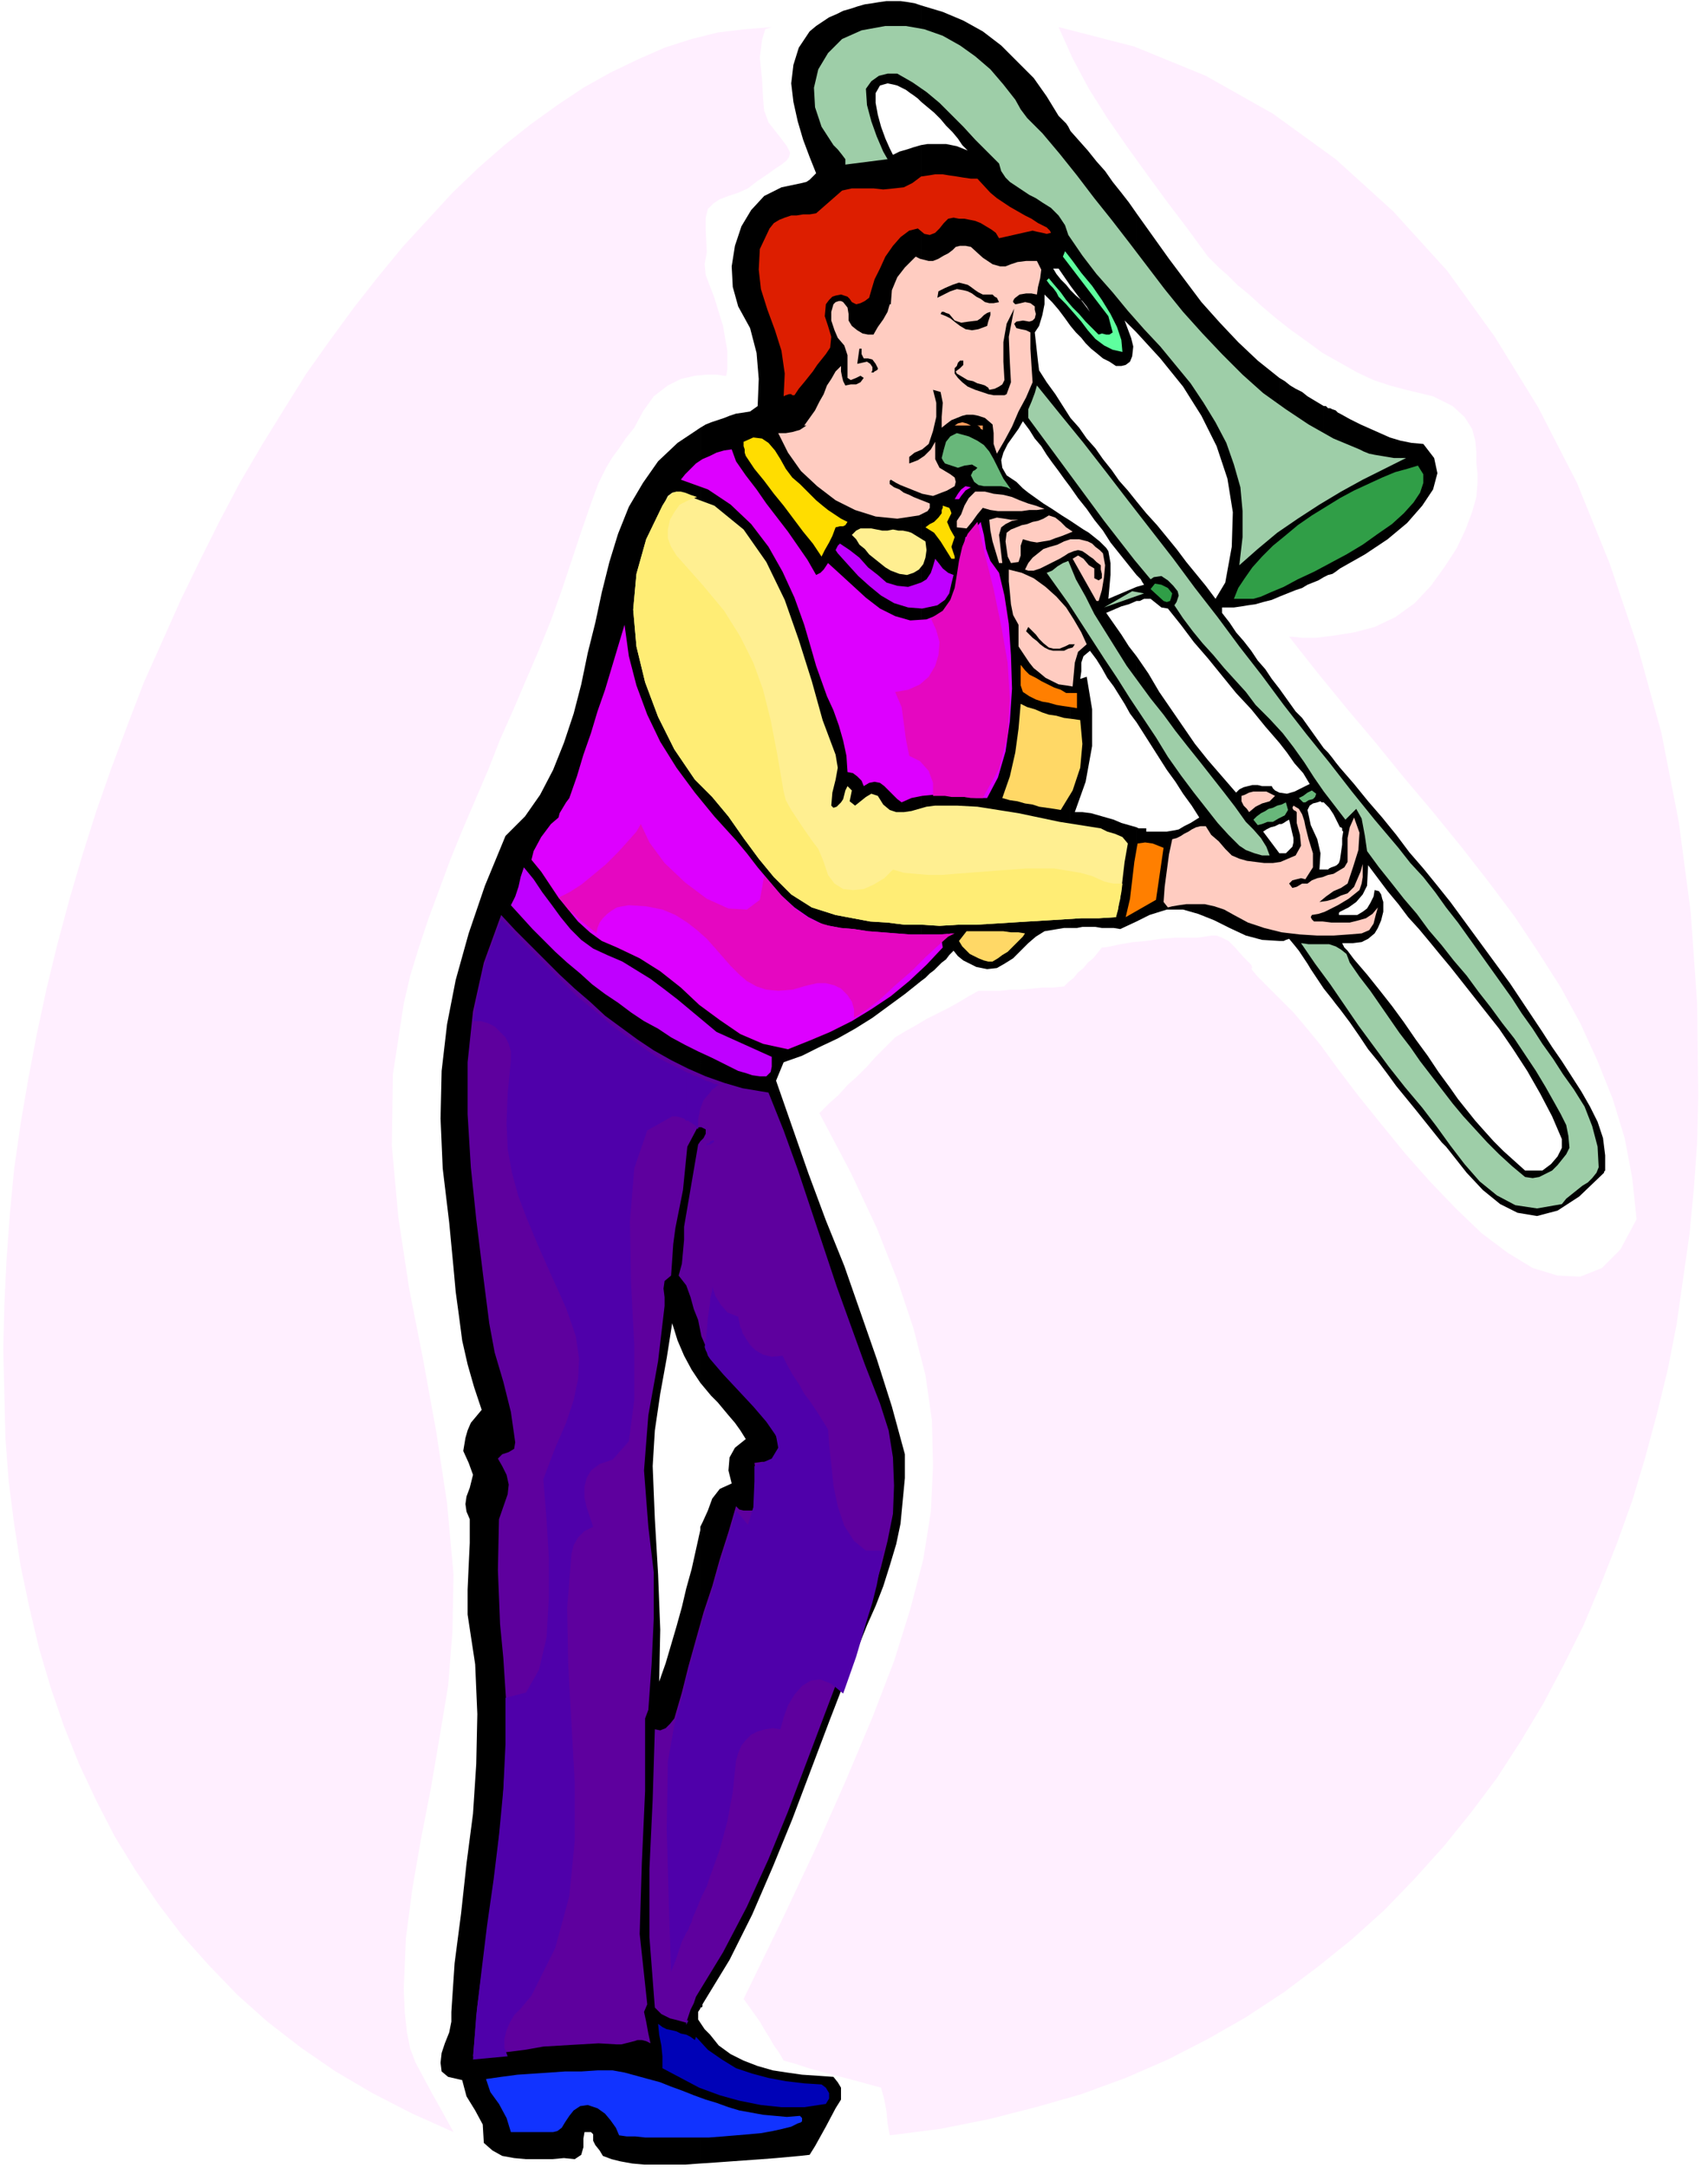 <svg xmlns="http://www.w3.org/2000/svg" fill-rule="evenodd" height="2.002in" preserveAspectRatio="none" stroke-linecap="round" viewBox="0 0 1578 2002" width="1.578in"><style>.pen1{stroke:none}.brush2{fill:#000}.brush3{fill:#9ecea8}.brush5{fill:#ffccc1}.brush8{fill:#68b77a}.brush9{fill:#fd0}.brush10{fill:#d0f}.brush11{fill:#e507c1}.brush12{fill:#309e47}.brush13{fill:#ffef91}.brush15{fill:#bf00ff}.brush16{fill:#ff7f00}.brush17{fill:#ffd866}</style><path class="pen1 brush2" d="m1340 833 11 15 11 15 11 15 11 15 11 15 10 15 10 15 10 15 9 14 9 13 9 14 9 14 8 14 7 14 5 15 2 16v14l-1 1v1l-23 22-20 13-19 5-18-3-16-8-16-13-15-16-15-19v-59l7 10 8 10 8 10 8 9 9 10 9 9 10 9 10 9h16l8-6 6-7 4-8v-8l-9-21-11-21-12-21-13-20-13-19-15-19-15-19-15-19v-60zm-102-451 9 5 10 5 9 4 9 4 9 4 10 3 10 2 11 1 10 13 3 14-4 15-10 15-14 16-18 15-21 14-23 13V382zm0 327 13 15 13 16 13 15 13 16 12 16 13 15 13 16 12 15v60l-10-12-9-11-10-12-10-11-9-12-10-12-9-12-9-12-1 19-4 8-6 7-7 5-8 4v-48l1-7 1-7v-6l1-6-1-1v-2l-1-1h-1v-55zm102 355v-59l-11-15-10-15-11-15-11-16-11-15-11-14-12-15-12-14-3-4-3-4-3-3-2-4h10l8-1 6-3 6-5 3-5 3-7 2-8v-9l-1-3-1-4-2-3-4-1-1 6-3 6-3 5-4 3-5 3h-16v87l9 12 9 13 8 12 9 11 9 12 8 11 9 11 9 11 4 5 4 5 4 5 4 5 4 5 4 5 4 4 4 5zm-111-687 2 1 3 1 2 2 2 1v143l-4 3-3 2-4 1-4 2V375h2l1 1 1 1h2zm-6 314 4 4 4 5 3 4 4 5v55l-3-6-3-6-4-6-5-5v-50zm15 241-4-5-3-4-4-5-4-5V803h4l1-1 2-1 3-1 2-1 2-2 1-3v48l-1 1v2h1v87zm-15-399-5 3-5 2-5 2-5 3-6 2-5 2-5 2-5 2V349l5 3 5 4 5 3 6 3 5 4 5 3 5 3 5 3v158zm-41 103 5 7 5 7 5 7 6 6 5 7 5 7 5 7 5 7v50h-2l-1-1-3 1-4 1-3 2-2 4 3 14 6 13 3 13-1 15h4v110l-4-6-4-6-4-6-3-5-4-6-4-6-4-5-5-6-3 1-2 1h-4v-81h6l3-3 3-3 1-4v-4l-4-17-2 1-3 2-2 1h-2v-29l7 1 7-2 8-4 6-3-6-10-8-9-7-10-7-9v-50zm0-85-7 3-8 2-7 2-7 1-6 1-7 1h-11v5l7 9 6 9 7 8 7 9 6 9 7 8 6 9 7 9v50l-13-15-13-16-14-15-13-16-13-16-13-15-12-16-12-15-6-1-5-4-5-4h-6l-2 1-2 1h-3v-13l7-2-2-3-1-2-2-2-2-2v-68l9 11 10 11 9 11 9 11 9 12 9 11 9 11 9 12 9-15 6-33 1-32-5-31-10-30-14-28-17-27-21-26-22-24V197l15 21 15 21 15 20 15 20 17 19 17 18 18 17 20 16v202zm0 318v-81l-15-20 3-2 4-2 4-1 4-2v-29l-2-1-2-1-2-2-1-2h-9l-4-1h-5l-4 1-4 1-4 2-3 3-13-15-13-15-12-15-11-16-11-16-11-16-10-17-11-16v61l7 11 7 11 7 11 7 11 8 11 7 11 8 11 7 11-8 5-6 3-5 3-5 1-6 1h-19v-3h-7l-2-1v87l12-6 16-5h15l14 4 15 6 14 7 15 7 15 4 16 1zm-132-18-15 7-6-1h-11l-6-1h-12l-5 1h-6V481l6 4 6 4 5 3 5 4 5 4 3 3 3 3 2 3 2 11v11l-1 11-1 11 26-11v13l-7 3-7 2-7 3-7 3 7 10 7 10 7 11 7 9v61l-6-8-5-9-5-8-5-8-6-8-5-9-5-8-6-8-6 5-2 6v8l-1 7 6-2 5 30v34l-6 33-10 28h7l8 1 7 2 7 2 7 2 7 3 7 2 7 2v87zm-61-730 8 9 8 9 8 10 8 9 7 10 8 10 7 9 7 10v110l-3-3-3-3-3-3-2-2 3 8 3 8 2 8-1 9-2 5-4 3-4 1h-5l-6-4-6-3-6-5-5-4-5-5-4-5-5-5-5-6v-33l5 5 6 5 4 5 3 5-18-24V121zm61 342-8-10-8-9-7-10-8-10-7-10-8-9-7-10-8-9v64l7 10 8 10 7 10 8 10 7 11 8 10 8 10 8 10v-68zm-61 394h-6l-6 1-6 1-6 1-8 5-7 6-7 7-7 7-8 5-7 4-9 1-10-2-6-3-6-3-5-4-4-5-4 4-3 4-4 3-4 4-3 3-4 3-4 4-4 3V134l6-1h17l5 1 5 1 5 2 5 2-5-5-4-6-5-6-6-6-5-6-6-6-6-5-6-5V5l20 6 19 8 18 10 17 13 15 15 15 15 12 17 11 18 4 4 3 3 2 3 2 4v143l-11-16h-5l3 5 4 5 5 5 4 5v33l-5-7-6-8-6-7-7-7v9l-2 10-3 10-4 6 1 9 1 9 1 9 1 8 7 11 8 11 7 11 7 11v64l-6-8-5-7-6-8-5-7-5-8-6-7-5-8-6-8-4 7-5 7-5 7-4 8-2 7 1 7 4 7 9 6 2 2 4 4 5 4 7 5 7 5 8 5 9 6 8 5v376zm-138 49-15 12-15 11-15 11-16 10-16 9-17 8-16 8-17 6-7 17 15 43 15 43 16 43 17 42 15 43 15 43 14 44 12 44v22l-2 21-2 21-4 19-6 20-6 19-7 18-8 18-18 45-17 44-17 45-17 45-18 44-19 44-21 42-25 41v2l-1 1h-1v1-445l1-2 1-2 5-11 4-11 7-9 11-5-3-12 1-12 5-9 10-8-5-8-5-7-6-7-5-6-5-6-6-6-5-6-5-6V395l5-3 5-2 6-2 6-2 5-2 6-2 7-1 6-1 7-5 1-25-2-24-6-23-11-20-5-18-1-19 3-19 6-18 9-15 12-13 16-8 19-4 4-1 3-2 3-3 3-3-6-15-6-16-5-17-4-18-2-17 2-17 5-16 10-15 6-5 6-4 6-4 7-3 6-3 7-2 6-2 7-2 7-1 6-1 7-1h13l7 1 6 1 6 2v89l-3-3-4-3-3-2-4-3-4-2-4-2-4-1-5-1-7 2-4 7v9l2 11 3 11 4 11 4 9 3 6 6-3 7-2 6-2 7-2v772zm-204 962 4 6 5 5 4 5 4 5 11 8 12 6 13 5 14 4 13 2 14 2 15 1 14 1 4 5 3 5v11l-5 8-9 17-10 18-5 8-9 1-11 1-11 1-13 1-14 1-14 1-14 1-15 1v-130zm0-13-2 3v7l2 3v130l-14 1h-38l-11-1-11-2-8-2-8-3-3-5-4-5-2-4v-6l-2-2h-6l-1 6v8l-2 7-6 4-10-1-11 1h-24l-11-1-11-2-9-5-8-7-1-17-7-13-8-13-4-15-13-3-6-5-1-8 1-9 3-9 4-10 2-10v-9l3-45 6-46 5-46 6-46 3-46 1-46-2-46-7-46v-23l1-22 1-21v-22l-3-7-1-7 1-7 3-8 3-12-4-11-5-11 2-12 2-7 3-7 5-6 5-6-7-21-6-21-5-22-3-23-3-22-2-22-2-21-2-21-6-50-2-46 1-44 5-43 8-41 12-43 15-44 19-46 18-18 14-20 12-23 10-25 9-27 7-27 6-29 7-28 6-28 7-28 8-26 10-25 13-22 14-20 18-17 21-14v882l-8-12-7-13-6-14-5-16-5 32-6 33-5 34-2 33 2 49 3 51 2 51-1 48 6-17 5-17 5-17 5-18 4-17 5-18 4-18 4-18v442z"/><path class="pen1 brush3" d="m938 92 5 9 6 8 7 7 7 7 16 19 16 20 16 21 16 20 17 22 16 21 16 21 17 21 18 20 18 19 19 19 19 17 21 15 21 14 23 13 24 10 4 2 5 2 5 1 6 1 6 1 6 1h11l-20 10-20 10-20 11-20 12-20 13-19 13-18 15-17 15 3-26v-24l-2-22-6-21-7-20-10-19-11-18-12-18-14-17-14-17-15-16-15-17-14-17-15-17-13-17-13-19-3-9-6-9-7-7-8-5-6-4-6-3-6-4-6-4-6-4-4-4-4-6-2-7-11-11-11-11-11-12-11-11-11-11-12-10-13-9-14-8h-9l-8 2-7 5-5 7 1 15 4 15 5 14 6 14 4 7-39 5v-5l-3-4-4-5-4-4-11-17-6-18-1-18 4-17 9-15 13-13 18-8 22-4h19l17 3 17 6 16 9 14 10 14 12 12 14 11 14z"/><path class="pen1" style="fill:#dd1e00" d="m915 178 6 5 6 4 6 4 7 4 7 4 6 3 6 4 6 3 2 1 2 2 1 1 1 2-4 1-4-1-5-1-4-1-31 7-3-5-4-3-5-3-5-3-5-2-5-1-5-1h-5l-5-1-5 1-4 4-4 5-4 4-5 2-5-1-6-5-8 2-8 6-7 8-7 10-5 11-5 10-3 10-2 7-4 3-4 2-4 1-4-2-2-3-2-2-3-1-3-1-5 1-3 1-3 3-3 4-1 11 3 9 3 10-1 10-4 6-4 5-4 5-4 6-4 5-4 5-5 6-4 6h-2l-1-1h-2l-3 1-2 1 1-21-3-21-6-19-7-19-6-19-2-18 1-19 9-19 4-5 5-3 5-2 6-2h5l6-1h6l6-1 24-21 9-2h20l9 1 10-1 9-1 8-4 8-6 7-1 6-1h7l6 1 7 1 6 1 7 1h6l12 13z"/><path class="pen1 brush5" d="m958 241 4 8-1 8-2 8-1 7-5-1h-5l-6 1-4 3-1 1-1 2v1l2 2 5-1 4-1 5 1 4 3v3l1 4-1 4-2 2-3 1-6-1-6 1-2 2 2 4 4 1 5 1 4 2v15l1 16 1 15-6 14-7 13-6 14-7 13-7 12-3-9v-10l-1-8-7-6-6-2-5-1h-6l-4 1-5 2-5 2-4 3-5 4v-10l1-13-2-10-7-2 3 12v13l-3 13-4 12-6 5-7 3-5 4v6l8-3 6-4 6-6 4-7v16l2 4 2 4 5 3 5 3 4 3 1 4-1 4-7 4-13 5-5-1-5-1-5-2-5-2-5-2-5-2-4-2-5-3-1 1v3l4 3 5 2 4 3 5 2 4 2 5 2 5 2 5 2v4l-2 3-4 2-4 2-20 3-20-2-19-6-18-9-17-13-15-14-12-17-9-18h7l6-1 7-2 6-4h-2l5-7 5-7 4-8 4-7 3-8 4-6 4-7 5-5v5l1 5 1 4 2 4 5-1h5l4-2 3-4-3-2-4 2-5 2-3-2v-21l-3-9-6-7-3-7-3-9v-8l2-7 2-2 3-1h2l2 1 4 5 1 6v6l3 5 5 4 5 3 5 1h5l4-7 5-7 4-7 2-7h1l1-13 5-12 7-9 10-10 4 2 4 1 4 1h4l5-2 5-3 4-2 4-3 3-3 4-1h5l5 1 11 10 9 6 7 2h5l5-2 6-2 8-1h10z"/><path class="pen1" style="fill:#5eff9e" d="m1037 325-9-2-8-4-8-6-7-8-6-8-7-8-7-8-7-7-2-4-3-4-3-3-3-4 2-2 5 6 6 7 5 7 6 7 6 6 6 7 6 6 6 6 3-1 4 1h3l3-2-4-15-42-55 2-5 7 9 8 11 10 12 9 13 8 13 6 12 4 12 1 11z"/><path class="pen1 brush2" d="m917 272 2 2 2 1 1 2 1 2-5 1h-4l-4-1-4-3-4-2-4-3-4-2-4-1-6-1-6 2-6 3-6 3 1-6 6-3 7-3 6-2 4 1 4 1 3 2 4 3 3 2 4 2h9zm-23 85-5-4-4-4-3-4v-5l2-2 1-3 2-2h3v4l-3 3-4 3 1 2 5 3 5 3 5 1 4 2 4 1 3 1 3 2 1 2 5-1 4-2 3-2 2-4-1-17v-18l3-17 7-14-5 26 1 24 1 18-4 11-2 1h-10l-5-1-6-2-6-2-7-3zm9-61 3-2 3-3 3-2 3-1v3l-1 3-1 3-1 4-8 3-6 1-6-1-5-3-4-3-5-4-4-2-5-2 1-2h2l2 1 3 1 5 6 6 2 7-1 8-1zm-107 26v5l1 2 1 2h4l4 1 3 4 2 4v1l-1 1-2 1-1 1h-2l1-2v-3l-2-3-3-2-9 2 2-14h2z"/><path class="pen1 brush3" d="m1292 783 11 14 12 13 11 14 10 14 11 14 10 14 10 14 10 14 10 14 10 14 9 14 10 14 9 14 10 14 9 14 10 14 10 16 7 18 5 19 1 19-2 5-4 5-4 4-5 3-5 4-5 4-5 4-4 5-23 4-20-3-17-9-16-13-14-16-13-17-13-18-13-17-16-19-15-19-14-19-14-19-13-19-13-19-14-19-13-19 7 1h19l6 2 5 3 5 4 3 8 9 13 10 13 9 13 9 13 9 13 10 13 9 13 10 13 10 13 10 13 10 12 11 12 11 12 11 11 12 11 12 10 7 1 6-1 6-3 6-3 5-5 4-5 4-5 3-6-1-11-2-10-5-10-5-9-9-16-9-15-10-15-10-15-11-14-11-15-11-14-11-15-12-14-11-14-12-14-11-15-12-14-11-14-12-15-11-15-2-14-3-16-5-9-10 10-10-13-10-13-9-13-9-14-10-14-10-13-12-13-13-13-9-12-10-11-10-11-10-12-10-11-9-11-9-12-8-12 2-3 1-3 1-3-1-4-4-5-5-5-6-4-7 1-3 2-15-18-14-18-14-18-14-19-14-19-14-19-14-19-14-19v-8l3-7 3-8 2-7 21 26 22 27 21 27 20 26 21 27 21 27 20 27 21 27 20 27 21 27 20 27 21 27 21 26 21 27 21 26 22 26z"/><path class="pen1" d="M897 393h-15l3-2 4-1 4 1 4 2zm11 4-2-1-1-2-2-1h-1 6v4z" style="fill:#ff9e5e"/><path class="pen1 brush8" d="m903 432-5-3-7 1-6 2-6-2-3-1-3-1-2-3-1-2 2-8 2-7 4-5 6-3 11 3 8 4 6 4 5 6 4 7 4 8 5 10 7 10-4-2-5-1h-16l-5-1-4-3-3-6 1-2 1-2 2-1 2-2z"/><path class="pen1 brush9" d="m739 447 5 5 5 5 5 5 6 5 5 4 6 4 6 4 6 3-2 3-2 1h-3l-4 1-3 8-3 6-4 7-3 6-8-12-9-11-9-12-9-12-9-11-9-12-9-11-8-12-1-3v-3l-1-3v-4l9-4 8 1 6 4 6 7 5 8 5 9 6 8 7 6z"/><path class="pen1 brush10" d="m680 426 9 13 10 13 9 13 10 13 10 13 9 13 9 13 8 14 4-2 3-3 2-3 2-3 11 10 12 11 12 11 13 10 14 7 14 4 15-1 15-6 11-10 5-14 3-14 3-14-1-4-1-5v-4l1-5 4-1 3-4 4-5 3-4 3 12 2 13 4 11 8 11 5 21 4 26 2 29 1 31-2 30-4 28-7 24-10 19h-10l-11-1-10-1-10-1h-9l-10 1-10 2-9 4-4-3-4-4-4-4-4-4-4-3-5-1-5 1-5 3-2-5-4-4-4-3-5-1-1-15-3-14-4-14-5-14-6-13-5-14-5-14-4-14-7-24-9-25-11-24-13-23-16-21-19-18-21-14-25-9 4-5 5-5 5-5 6-4 7-3 6-3 7-2 7-1 4 11z"/><path class="pen1 brush11" d="m860 571 11-7 7-10 4-11 2-12 2-13 3-13 5-12 9-11 7 30 8 32 7 34 6 34 2 34-2 33-8 31-15 27h-11l-6-1h-12l-6-1h-11v-12l-4-11-8-9-10-5-3-15-2-15-2-15-6-14 12-2 11-5 8-7 6-10 3-10 1-12-3-11-5-11z"/><path class="pen1 brush12" d="M1158 553h-18l4-10 6-9 7-10 9-10 10-10 11-9 12-10 13-9 13-8 13-8 13-7 13-6 13-6 12-5 11-3 10-3 5 8v8l-3 9-6 9-9 10-11 10-13 9-14 10-15 9-15 8-15 8-15 7-13 7-12 5-9 4-7 2z"/><path class="pen1 brush10" d="m897 450-5 3-4 5-2 3h-4l3-5 3-4 4-3 5 1z"/><path class="pen1 brush13" d="m768 744 2 2 3-1 2-2 2-2 2-3 1-4 1-4 2-4 4 4-1 5-1 5 5 4 5-4 5-4 5-3 6 2 5 8 6 5 6 2h7l7-1 7-2 7-2 8-1h20l19 1 19 3 19 3 19 4 19 4 19 3 19 3 6 3 7 2 7 3 5 6-3 17-2 17-2 17-4 17-16 1h-16l-16 1-16 1-17 1-16 1-16 1-17 1h-16l-17 1-16-1h-16l-16-2-16-1-16-3-16-3-22-7-19-12-16-16-14-17-14-19-14-20-15-18-16-16-19-28-15-30-12-32-8-33-3-34 3-33 9-32 15-31 3-5 2-4 4-3 4-1 35 13 27 22 21 30 17 35 13 37 12 38 10 36 12 32 2 12-2 11-3 12-1 12z"/><path class="pen1" style="fill:#ffed75" d="m1037 816-1 8-2 8-1 8-2 7-16 1h-16l-16 1-16 1-17 1-16 1-16 1-17 1h-16l-17 1-16-1h-16l-16-2-16-1-16-3-16-3-22-7-19-12-16-16-14-17-14-19-14-20-15-18-16-16-19-28-15-30-12-32-8-33-3-34 3-33 9-32 15-31 4-6 3-3 3-3 4-1h3l4 1 5 2 6 2-8 3-8 4-5 7-4 7-2 9v8l3 8 5 8 24 27 20 24 15 24 12 24 9 25 7 28 6 31 6 35 2 8 5 9 6 9 6 9 7 10 6 8 3 7 2 5 4 12 6 8 8 5 9 1 10-1 9-4 10-6 8-8 10 3 11 1 12 1h12l12-1 13-1 13-1 13-1 14-1 13-1h26l12 2 12 2 11 3 11 5 4 1 5 1h8z"/><path class="pen1 brush5" d="M884 487v-6l4-6 3-8 4-7 6-6h9l8 2 9 1 8 2 7 3 8 3 7 2 8 3-7 1h-7l-7 1h-22l-7-1-7-2-5 6-5 7-5 6-9-1z"/><path class="pen1 brush9" d="m879 474-4 8 3 7 4 7-3 9 1 3 1 3 1 3v2h-3l-5-8-5-8-6-8-8-5 4-3 4-2 4-4 3-4v-3l1-2v-2l3 1 3 1 1 2 1 3z"/><path class="pen1 brush5" d="m991 491-5 2-5 2-6 2-5 2-6 1-6 1-6-1-7-2-2 6v9l-2 6-7 1-3-6-1-7-1-7 1-8 4-3 5-2 5-2 5-1 5-2 5-1 5-2 5-3 6 2 5 4 5 5 6 4z"/><path class="pen1 brush5" d="m941 480-6 1-6 3-4 3-2 7 3 26h-3l-3-10-3-10-2-10-1-10 7-2 7 1 6 1h7z"/><path class="pen1 brush13" d="m855 500 1 8-1 7-2 6-4 5-5 3-6 2-7-1-8-3-5-3-5-4-5-4-5-4-4-5-5-4-3-5-4-4 4-4 4-2h10l5 1 5 1h5l5-1 5 1h4l5 1 3 1 13 8z"/><path class="pen1 brush5" d="m1019 511 2 11-1 11-2 12-3 10h-2l-22-39 5-3 5 3 5 6 5 3v9l4 2 3-2v-4l-1-4v-4l-4-3-3-3-3-2-4-3-3-2-4-1-4 1-5 2-3 2-5 3-6 3-6 3-6 3-6 2h-5l-3-1 3-6 4-5 5-4 5-4 6-2 7-2 6-3 6-2h8l4 1 4 1 4 2 3 3 4 3 3 3z"/><path class="pen1 brush15" d="m851 538 5-3 4-6 2-6 2-7 4 5 3 4 5 4 5 2-2 8-2 9-4 6-7 5-14 3-13-1-13-4-12-7-11-9-10-9-10-11-9-10-2-3 1-2 1-2 2-2 9 6 9 7 8 9 9 7 8 7 10 3 10 1 12-4z"/><path class="pen1 brush3" d="m987 518 7 17 9 16 8 16 10 16 10 16 10 16 11 15 11 15 12 15 11 15 11 14 12 15 11 14 11 14 10 13 10 14 7 7 7 8 5 8 3 8h-7l-7-2-8-3-6-4-10-10-10-11-11-14-11-14-12-16-12-17-11-18-12-18-12-18-12-19-12-18-11-17-11-17-11-17-10-14-10-14 5-2 5-4 5-3 5-2z"/><path class="pen1 brush5" d="m1004 595-8 7-3 10-1 11-1 11-6-1-7-1-6-3-6-3-6-5-5-4-4-5-4-6-6-9v-20l-5-9-2-10-1-11-1-10v-11l12 3 11 5 11 8 10 9 9 10 7 11 7 12 5 11z"/><path class="pen1 brush12" d="m1083 548-1 4-1 3-3 1-3-1-12-11 4-5 6 1 6 3 4 5z"/><path class="pen1 brush3" d="m1020 561 37-13-11-2-26 15z"/><path class="pen1 brush10" d="m777 857 12 1 13 2 13 1 13 1 13 1h27l14-1h-4l-3 1-3 2-2 4 1 6-15 16-16 15-17 14-18 12-18 11-20 10-19 8-20 8-23-5-21-9-19-13-19-14-17-16-19-15-19-12-21-10-14-6-11-8-11-10-9-11-9-11-8-12-8-12-9-11 2-8 7-13 9-12 7-6 1-4 3-5 3-5 3-4 7-20 6-20 7-20 6-20 7-20 6-20 6-20 6-20 4 29 7 27 10 27 12 25 15 24 17 23 18 22 20 22 10 12 10 13 11 13 11 13 12 11 13 9 14 7 16 3z"/><path class="pen1 brush11" d="m777 857 12 1 13 2 13 1 13 1 13 1h27l14-1-6 3-9 8-12 11-13 13-15 13-14 13-13 10-11 7v-8l-2-7-4-6-6-6-6-3-8-2h-8l-9 2-14 4-13 1-11-1-9-3-9-5-7-6-8-8-7-8-7-8-8-9-9-8-9-7-11-7-12-5-15-3-16-1-6 1-5 1-5 3-4 3-4 4-3 4-2 5-1 5-6-5-5-4-6-5-4-4-5-4-3-4-3-4-3-3 10-5 11-7 11-9 12-10 11-11 9-10 8-9 4-7 8 17 14 19 19 18 20 15 20 9 17 1 12-9 4-22 8 9 7 8 8 8 8 7 9 6 10 5 10 3 11 2z"/><path class="pen1 brush2" d="m984 597 2-1 2-1h5l-2 3-4 1-4 2h-10l-4-1-4-2-4-3-3-3-4-3-3-3-3-3 2-4 3 3 4 4 3 4 4 4 5 4 4 1h6l5-2z"/><path class="pen1 brush16" d="M985 640h10v14l-6-1-7-1-6-1-7-2-6-1-6-2-6-3-6-4-2-6v-19l4 5 4 4 6 3 5 3 6 3 6 3 6 2 5 3z"/><path class="pen1 brush17" d="m980 748-6-1-7-1-7-1-6-2-7-1-7-2-7-1-7-2 7-20 5-22 3-22 2-23 6 3 7 2 7 3 6 2 7 1 7 2 8 1 7 1 2 22-2 22-7 21-11 18z"/><path class="pen1 brush5" d="m1178 735-5 5-7 2-6 3-6 5-2-3-3-3-2-4v-5l3-1 4-2 4-1h12l4 2 4 2z"/><path class="pen1 brush8" d="m1216 733-1 3-2 2-4 1-3 2h-2l-4-4 4-2 4-3 4-2 4 3zm-28 8 2 7-3 5-6 3-5 3h-5l-5 2-4 1-4-5 3-3 4-3 4-2 3-2 4-1 4-2 4-1 4-2z"/><path class="pen1 brush5" d="m1206 763 3 12 4 13v13l-7 11-4-1-4 1-4 1-3 3 3 4 4-1 5-3h5l4-3 5-2 5-1 5-2 5-1 5-3 5-3 3-5v-22l2-10 4-9 5 14-1 16-5 16-5 15-6 4-7 3-7 5-6 5 7-1 7-2 6-3 6-2 6-6 3-7 3-7 2-7v12l-1 6-2 6-5 4-5 4-5 3-5 3-6 3-6 3-6 2-6 1-1 2 1 2 1 1 1 1h8l8 1h17l8-2 7-2 6-4 5-6-2 7-2 8-4 6-7 3-12 1-14 1h-15l-16-1-17-2-16-4-15-5-13-7-9-5-9-3-9-2h-17l-7 1-6 1-4 1-4-5 1-14 2-15 2-15 3-14 4-1 4-2 3-2 4-2 3-2 4-2 4-1h5l5 8 7 6 6 7 6 6 7 3 7 2 8 1 8 1h8l7-1 7-3 7-3 5-9-1-10-3-11v-10l-1-1-2-1-1-2 1-2 5 3 3 5 2 6 1 5z"/><path class="pen1 brush16" d="m1075 783-7 48-28 16 4-17 2-17 2-17 3-17 7-1 7 1 5 2 5 2z"/><path class="pen1 brush15" d="m561 882 14 6 13 8 13 8 12 9 13 10 12 10 12 10 12 10 51 23v9l-1 5-4 4h-6l-7-1-6-2-7-2-6-3-6-3-6-3-6-3-13-6-12-6-13-7-12-8-13-7-12-8-12-9-12-8-12-9-11-10-12-10-11-10-10-10-11-11-10-11-10-11 4-8 3-9 2-9 3-9 9 11 8 12 9 12 8 11 9 11 10 10 11 8 13 6z"/><path class="pen1" style="fill:#5e009e" d="m704 1008 6 1 14 35 13 36 12 36 12 36 12 36 13 36 13 36 14 36 8 25 4 25 1 26-1 26-5 25-6 24-7 24-9 23-19 44-17 45-17 45-17 45-18 44-20 44-22 42-25 41-2 6-3 6-2 6-2 6-7-2-8-2-8-4-6-6-5-65v-63l3-64 2-65 5 1 5-2 4-4 4-5 7-24 6-24 7-25 7-25 8-24 7-25 8-25 7-24 3 3 4 1h8l9-8v-11l-5-13-2-12 7-1h6l5-1 4-5 2-6-2-7-3-7-3-6-9-11-10-12-11-11-11-11-10-12-8-13-6-14-3-15-4-10-3-11-4-11-7-9 3-11 1-11 1-11v-12l13-76 2-3 3-3 2-4v-4l-2-1-2-1h-2l-2 1-9 17-2 20-2 20-4 20-3 15-2 15-1 15-1 14-6 5-1 7 1 8v8l-6 51-9 50-4 51 4 52 5 42v43l-2 42-3 42-3 8v67l-3 66-2 66 7 65-3 7 2 9 2 11 2 9-4-2-4-1h-4l-3 1-4 1-4 1-4 1h-4l-17-1-17 1-17 1-17 1-17 3-16 2-16 2-16 2 4-46 6-46 6-45 6-46 5-46 3-46 1-47-3-46-3-31-2-50 1-47 8-23 1-9-2-9-4-8-4-7 4-4 6-2 5-3 1-6-4-28-7-28-8-27-5-27-6-47-6-49-5-48-3-49v-48l5-47 10-45 16-44 13 14 14 14 13 13 14 14 14 13 14 12 14 13 15 11 15 11 15 10 16 9 16 8 16 7 17 6 17 5 18 3z"/><path class="pen1" d="m682 1216 2 10 1 1 1 4 3 5 4 6 5 5 7 4 8 2 10-1 4 8 5 9 6 9 5 9 6 8 6 9 5 8 5 8 1 14 2 18 2 20 4 19 6 18 9 14 11 9h16l-3 16-3 16-4 16-5 16-5 17-5 17-6 17-6 17-11-9-10-4-9 1-8 5-7 8-6 10-4 11-3 11-7-1-7 1-7 2-6 3-5 5-4 5-3 7-2 7-3 29-5 27-7 26-9 25v-258l6-21 6-20 6-19 6-20 11 13 5-16 1-24v-14l16-7 6-10-2-11-9-13-12-14-14-15-14-15-12-14v-55l1-4 1-4v-4l3 9 5 8 6 7 10 4zm-26-159v-3l3-1 1 1-1 1-3 2zm0-48v-10l2 1 2 1h2l2 1-2 1-2 2-2 1-2 3zm0 724-3 9-5 10-4 10-4 9v-244l4-13 4-14 4-13 4-12v258zm0-478-2-3-1-3-1-2-1-3 1-6 1-9 1-12 2-14v52zm0-256v10l-6 7-3 8-2 10v9l-1-1-1-2-1-1-2-1v-45l4 1 4 2 4 2 4 1zm0 55v3h-2l-1 1v-2h2l1-1v-1zm-16 717-1 4-2 4-1 3-2 3v-236l2-5 1-6 2-5 1-6v244zm0-778v45l-1-1-2-1-1-1h-2v-45l2 1h1l2 1 1 1zm-6 877v-4h2l-2 4zm0-85-4 8-3 9-3 9-4 10-2-59-2-72 1-63 6-34 3-11 3-11 3-11 2-11v236zm0-795-12-6-12-6-11-7-11-8-12-8-11-8-10-9-11-9-11-9-10-10-10-10-10-10-10-10-10-10-10-11-10-10-9 24-8 23-5 24-4 23h7l7 2 6 3 5 5 5 5 3 6 2 7v8l-3 31-1 27 1 24 4 22 6 22 8 21 10 24 12 27 14 31 9 26 3 21-1 19-4 19-7 21-10 23-11 29 1 13 2 25 2 34v38l-2 36-7 30-12 21-19 5v43l-2 42-4 42-5 41-6 42-5 41-5 42-3 41 32-3-3-8v-8l2-8 3-7 4-7 6-6 5-6 5-6 22-44 13-48 5-51v-54l-3-54-3-54-1-53 4-50 2-8 4-7 6-6 8-4-3-9-3-9-2-9v-10l2-8 4-7 8-6 12-4 15-17 5-38v-51l-3-57-1-57 4-49 12-35 23-13h4l4 1 3 1 2 2v-45zm0 876v4-5 1z" style="fill:#4f00aa"/><path class="pen1 brush17" d="m947 862-2 3-3 3-4 4-3 3-4 4-5 3-4 3-5 3h-4l-4-1-5-2-4-2-4-2-4-4-3-3-3-5 7-9h34l7 1h7l6 1z"/><path class="pen1" style="fill:#0002b7" d="m643 1881 11 12 13 9 13 8 15 5 15 4 16 3 17 2 16 1 4 3 3 5v5l-3 5-20 3h-21l-19-2-20-4-18-5-19-7-17-9-17-9v-11l-1-10-2-10-1-10 4 3 4 2 5 1 4 1 4 2 5 1 4 2 4 3 1-3z"/><path class="pen1" style="fill:#13f" d="m739 1954 2 2v3l-1 1-3 1-6 3-8 2-9 2-11 2-11 1-12 1-12 1-13 1h-59l-9-1h-8l-7-1-3-7-5-7-5-6-7-5-9-3-7 1-6 4-4 5-4 6-3 5-4 3-4 1h-39l-4-13-7-13-8-11-4-12 14-2 15-2 15-1 15-1 14-1h15l15-1h14l11 2 11 3 11 3 11 3 10 4 11 4 10 4 11 4 10 3 11 4 10 3 11 2 11 2 11 1 11 1 12-1z"/><path class="pen1" d="m713 25-6 2-3 10-2 16 2 20 1 18 1 11 4 11 11 14 6 8 3 6-1 4-2 3-5 4-6 4-7 5-9 6-9 7-9 4-9 3-8 3-6 4-5 5-2 8v12l1 20-2 11 1 10 8 21 8 26 4 23v17l-1 6h-2l-7-1h-9l-11 1-13 3-12 6-13 10-10 14-8 15-8 10-6 9-6 8-6 10-7 14-7 19-9 26-9 27-9 27-10 28-11 27-12 28-12 28-12 27-11 28-12 28-12 28-11 27-10 27-10 27-9 27-8 26-6 26-10 65-1 66 6 66 10 66 13 66 12 66 10 66 6 66-1 53-4 50-8 48-8 47-9 46-8 46-6 46-2 47 1 22 2 18 3 15 5 13 7 13 8 15 9 16 11 20-38-17-37-19-34-20-32-22-31-24-28-25-26-27-25-28-22-29-21-31-19-31-17-33-16-34-14-35-12-35-11-37-9-38-8-38-6-39-5-39-3-40-1-41-1-41 1-41 2-41 3-42 4-42 6-42 7-41 8-42 9-42 10-41 11-41 12-41 13-41 14-40 15-40 15-39 17-38 17-38 18-37 18-36 19-36 20-34 21-34 20-32 22-31 22-30 22-28 23-28 23-25 23-25 24-23 24-21 24-19 25-18 24-16 25-14 25-12 25-11 25-8 24-6 25-3 25-2zm265 0 70 18 66 27 62 35 58 42 53 48 50 55 44 61 40 65 36 70 30 74 26 77 22 80 16 82 11 83 6 85 1 85-1 43-3 42-4 42-6 42-6 42-8 41-10 41-11 41-12 40-14 39-15 38-16 38-18 36-19 36-21 35-22 34-24 32-25 31-27 30-28 29-30 27-31 25-32 24-35 23-35 20-37 19-39 17-41 15-42 12-43 11-45 9-47 6-2-11-1-11-2-11-3-11-11-3-11-3-11-3-12-3-11-3-11-3-12-4-11-3-4-7-5-7-4-7-5-8-4-7-5-7-5-7-5-7 36-74 32-68 27-61 24-57 20-52 15-48 12-46 7-44 2-42-1-42-6-42-11-43-15-45-19-48-24-51-29-55 9-9 9-8 8-9 9-8 9-9 8-9 9-9 9-9 10-6 9-5 10-6 10-5 10-5 9-5 10-6 9-5h20l9-1h10l10-1 10-1h10l10-1 4-4 5-4 4-5 5-4 4-5 5-4 4-5 4-5h2l6-1 9-2 12-2 12-1 13-2 13-1h21l7-1 6-1h5l5 2 6 3 6 6 8 9 7 7 1 3h-1l1 2 5 6 12 12 21 21 11 13 14 17 16 22 19 25 21 26 22 27 23 26 24 25 24 23 24 18 23 14 23 7 21 1 20-8 17-17 15-28-4-38-7-37-11-36-14-35-16-35-18-33-21-33-22-33-24-32-25-32-26-32-27-32-26-32-27-32-27-33-26-33h3l9 1h13l16-2 19-3 19-5 19-9 18-13 15-16 13-18 11-17 8-17 6-16 4-14 1-13v-9l-1-9v-10l-1-11-3-11-7-11-11-10-18-9-25-6-15-4-15-5-15-7-16-9-16-9-15-11-14-10-14-11-13-11-12-11-11-9-9-9-8-7-5-5-4-4-1-1-19-26-19-25-19-26-18-25-18-26-17-27-15-28-13-29z" style="fill:#ffefff"/></svg>
